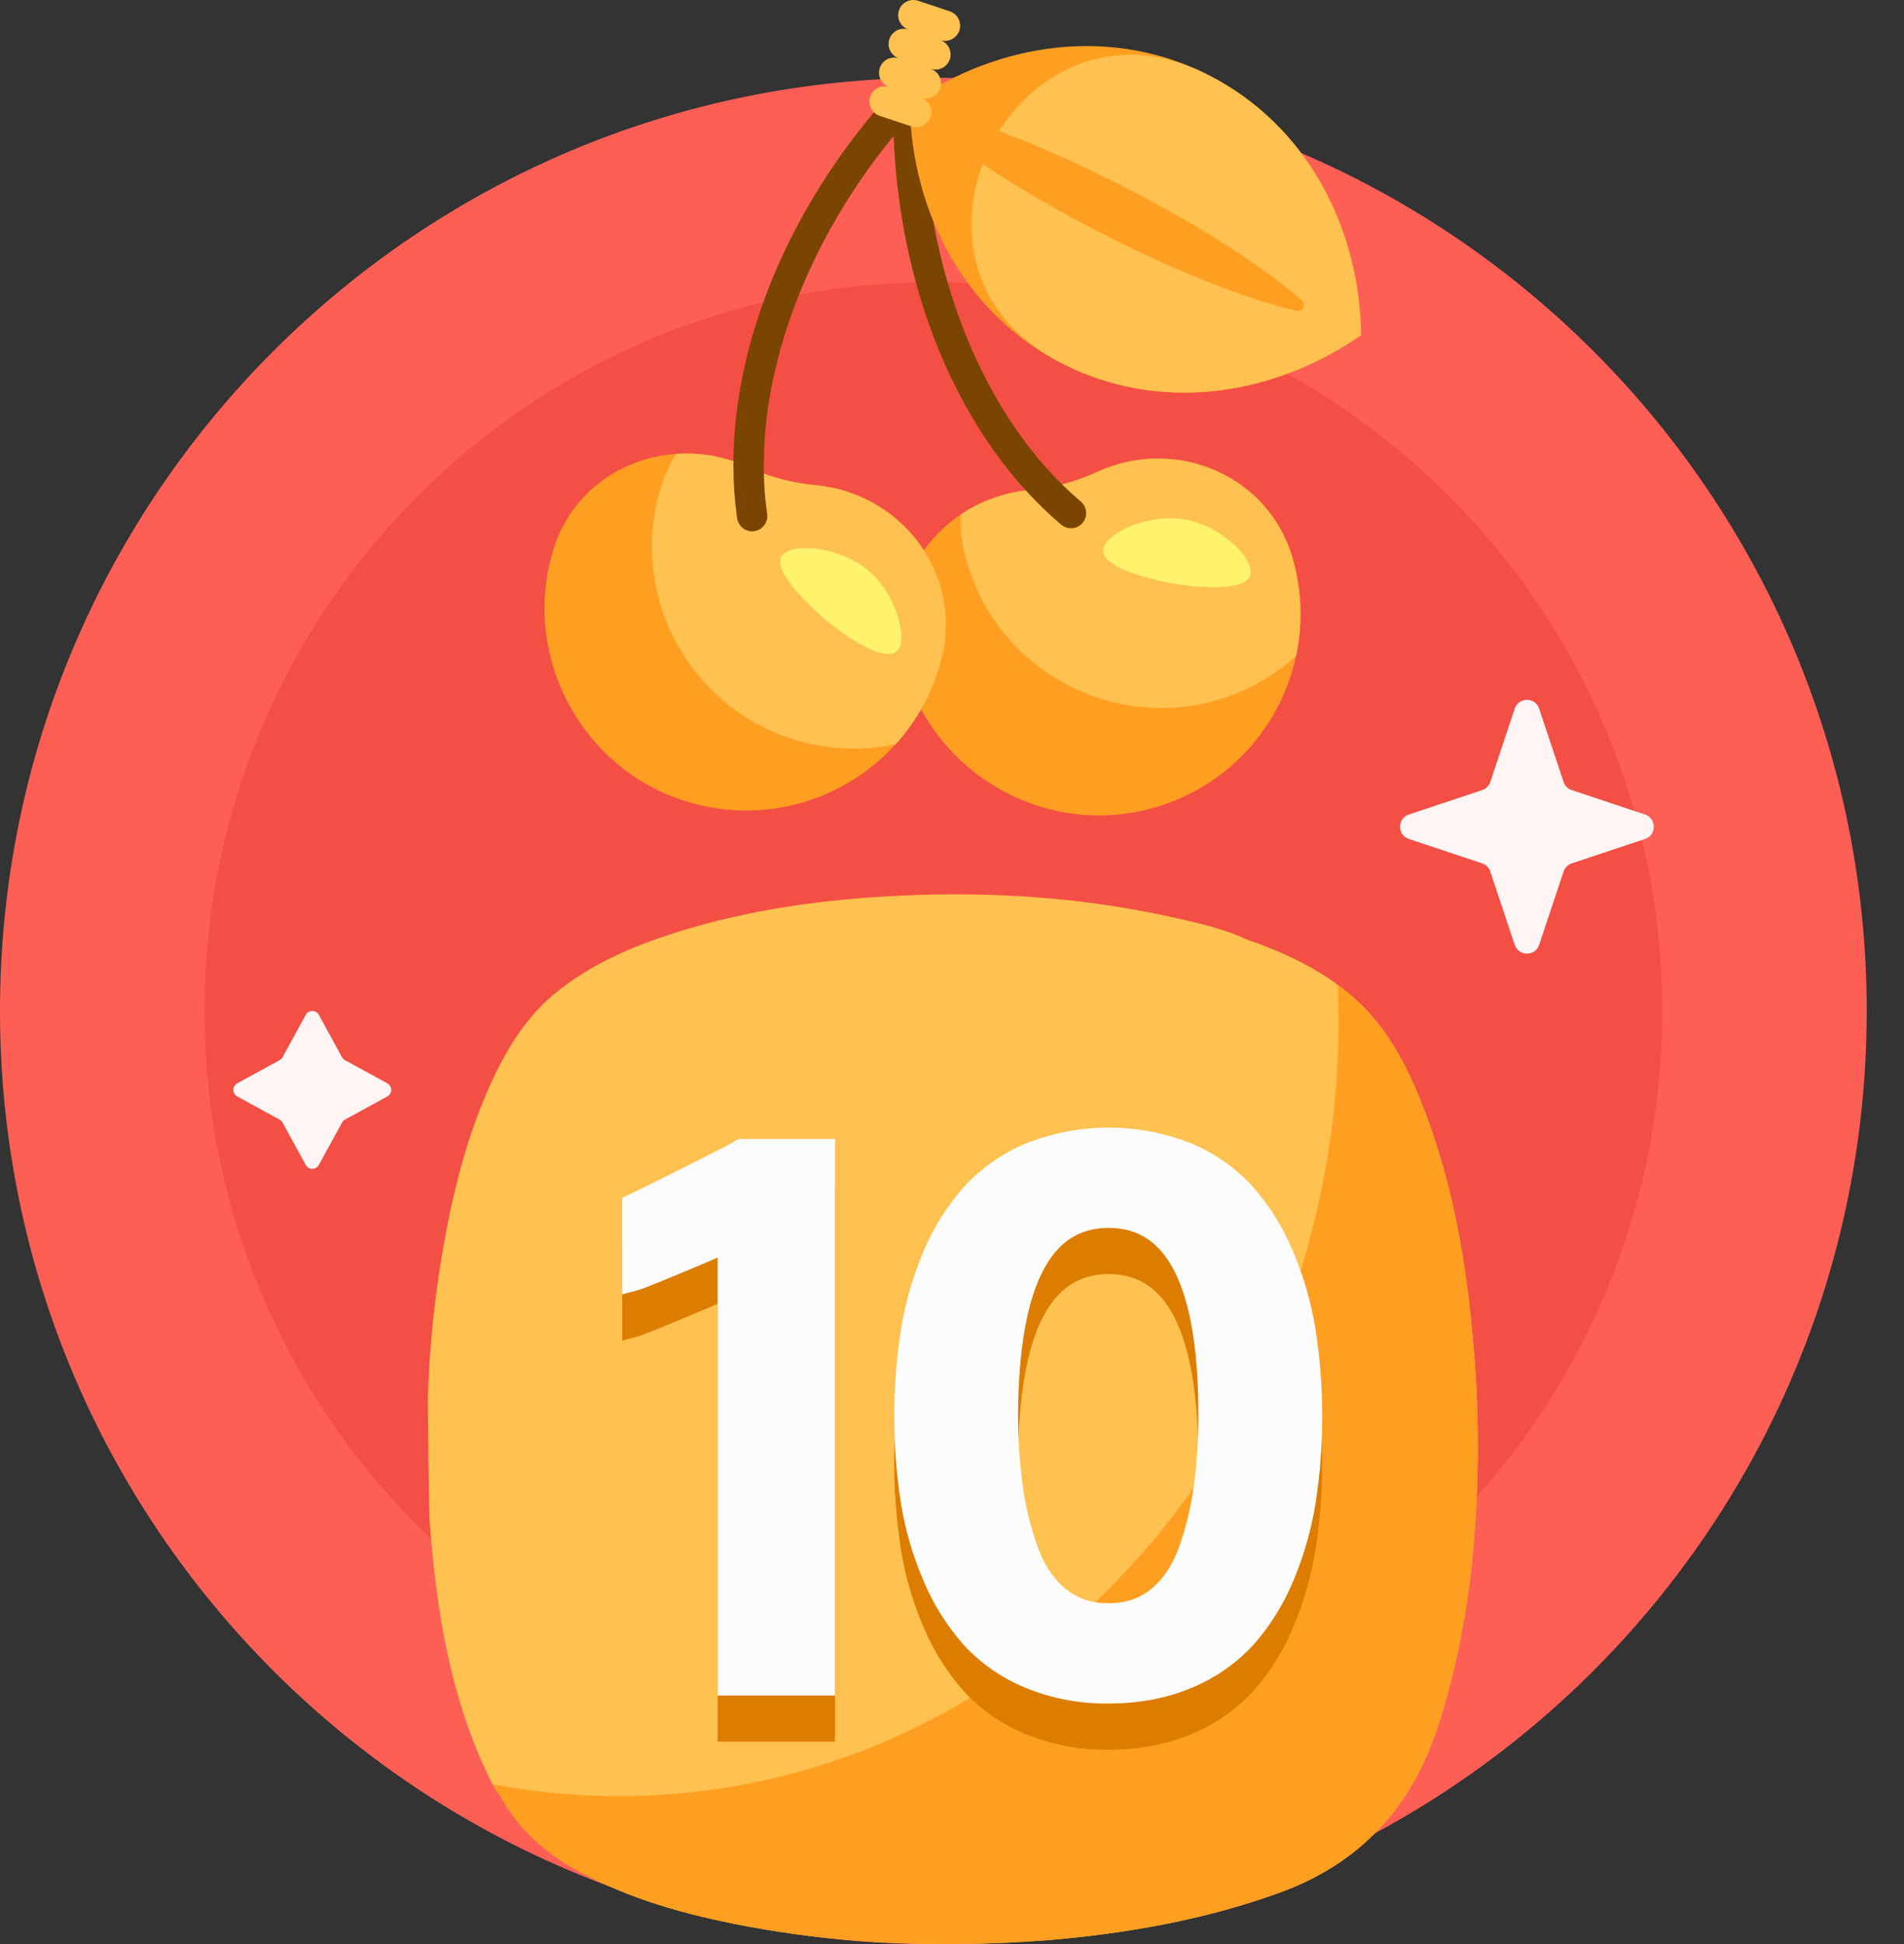 <svg width="47" height="48" viewBox="0 0 47 48" fill="none" xmlns="http://www.w3.org/2000/svg">
<rect x="0" y="0" width="47" height="48" fill="#333333" stroke="none"/>
<path d="M46.08 24.96C46.08 37.685 35.765 48 23.04 48C10.315 48 0 37.685 0 24.96C0 12.235 10.315 1.92 23.04 1.92C35.765 1.92 46.08 12.235 46.08 24.96Z" fill="#FE5F55"/>
<path d="M41.031 24.96C41.031 34.896 32.976 42.951 23.04 42.951C13.104 42.951 5.049 34.896 5.049 24.96C5.049 15.024 13.104 6.969 23.04 6.969C32.976 6.969 41.031 15.024 41.031 24.96Z" fill="#F34F44"/>
<path d="M37.39 23.327L36.787 21.518C36.756 21.423 36.681 21.349 36.586 21.317L34.778 20.714C34.487 20.618 34.487 20.207 34.778 20.11L36.586 19.507C36.681 19.476 36.756 19.401 36.787 19.306L37.39 17.498C37.487 17.207 37.898 17.207 37.994 17.498L38.597 19.306C38.629 19.401 38.703 19.476 38.798 19.507L40.607 20.11C40.897 20.207 40.897 20.618 40.607 20.714L38.798 21.317C38.703 21.349 38.629 21.423 38.597 21.518L37.994 23.327C37.898 23.617 37.487 23.617 37.39 23.327Z" fill="#FFF5F5"/>
<path d="M9.561 27.071L8.516 27.643C8.485 27.66 8.46 27.685 8.443 27.716L7.871 28.762C7.801 28.89 7.617 28.89 7.547 28.762L6.975 27.716C6.958 27.685 6.932 27.66 6.902 27.643L5.856 27.071C5.728 27.001 5.728 26.817 5.856 26.747L6.901 26.175C6.932 26.158 6.958 26.133 6.975 26.102L7.547 25.056C7.617 24.928 7.801 24.928 7.871 25.056L8.442 26.102C8.459 26.133 8.485 26.158 8.516 26.175L9.561 26.747C9.69 26.817 9.69 27.001 9.561 27.071Z" fill="#FFF5F5"/>
<path d="M36.417 33.805C36.265 31.602 35.944 29.429 35.139 27.355C34.739 26.325 34.243 25.349 33.388 24.606C32.623 23.943 31.721 23.521 30.773 23.194C30.253 22.949 29.691 22.818 29.133 22.688C26.853 22.165 24.543 22.001 22.207 22.114C20.309 22.205 18.439 22.459 16.625 23.042C15.607 23.367 14.632 23.788 13.783 24.459C13.091 25.001 12.617 25.713 12.237 26.494C11.598 27.807 11.23 29.205 10.971 30.636C10.733 31.937 10.596 33.255 10.56 34.577C10.56 34.634 10.58 37.273 10.611 37.655C10.775 39.747 11.102 41.802 11.998 43.727C12.094 43.932 12.187 44.141 12.335 44.317C12.784 45.144 13.453 45.742 14.269 46.19C15.557 46.898 16.953 47.276 18.386 47.549C19.465 47.752 20.555 47.886 21.651 47.95C23.043 48.026 24.438 48.011 25.828 47.905C27.781 47.743 29.693 47.409 31.548 46.744C33.573 46.018 34.846 44.627 35.5 42.606C36.013 41.023 36.292 39.402 36.407 37.746C36.501 36.434 36.504 35.117 36.417 33.805Z" fill="#FFC14F"/>
<path d="M36.417 33.805C36.265 31.602 35.944 29.429 35.139 27.355C34.739 26.325 34.243 25.348 33.388 24.606C33.269 24.503 33.147 24.405 33.022 24.314C33.036 24.613 33.042 24.915 33.042 25.218C33.042 35.782 25.094 44.345 15.286 44.345C14.236 44.347 13.187 44.248 12.155 44.051C12.206 44.146 12.266 44.236 12.335 44.319C12.783 45.146 13.452 45.745 14.269 46.192C15.557 46.901 16.952 47.279 18.385 47.551C19.464 47.754 20.555 47.886 21.651 47.949C23.043 48.026 24.438 48.011 25.828 47.905C27.781 47.743 29.693 47.409 31.548 46.744C33.573 46.017 34.846 44.627 35.5 42.606C36.013 41.023 36.292 39.402 36.407 37.746C36.501 36.434 36.504 35.117 36.417 33.805Z" fill="#FF9F22"/>
<path d="M27.366 43.2C26.661 43.209 25.962 43.077 25.311 42.811C24.727 42.572 24.204 42.206 23.779 41.742C23.366 41.271 23.033 40.737 22.792 40.16C22.529 39.546 22.343 38.902 22.237 38.243C22.019 36.82 22.02 35.373 22.241 33.951C22.349 33.285 22.539 32.635 22.805 32.014C23.049 31.436 23.387 30.901 23.805 30.431C24.23 29.972 24.749 29.61 25.328 29.37C26.637 28.85 28.098 28.85 29.407 29.37C29.985 29.611 30.503 29.976 30.924 30.438C31.339 30.91 31.673 31.446 31.914 32.025C32.177 32.644 32.365 33.292 32.473 33.955C32.694 35.376 32.696 36.822 32.477 38.243C32.371 38.903 32.187 39.547 31.928 40.164C31.69 40.743 31.357 41.279 30.942 41.749C30.518 42.209 29.998 42.572 29.418 42.811C28.812 43.069 28.122 43.2 27.366 43.2ZM27.366 31.456C26.648 31.456 26.119 31.8 25.75 32.507C25.351 33.269 25.145 34.446 25.131 36.006C25.128 36.616 25.166 37.224 25.246 37.828C25.317 38.347 25.443 38.856 25.62 39.349C25.782 39.79 26.015 40.135 26.314 40.375C26.613 40.615 26.95 40.724 27.366 40.724C27.781 40.724 28.122 40.61 28.411 40.377C28.699 40.143 28.938 39.794 29.097 39.359C29.272 38.87 29.395 38.364 29.466 37.85C29.547 37.25 29.585 36.645 29.581 36.04C29.581 34.468 29.381 33.281 28.985 32.514C28.618 31.802 28.088 31.456 27.366 31.456ZM17.715 43.001V32.189C17.54 32.266 17.297 32.37 16.961 32.51C16.023 32.902 15.817 32.976 15.74 32.996L15.36 33.097V30.71L15.537 30.63C15.675 30.567 16.135 30.339 16.903 29.954C17.922 29.444 18.112 29.336 18.145 29.313L18.221 29.262H18.316H20.613V43.001H17.715Z" fill="#DD7D00"/>
<path d="M31.636 32.142C31.408 31.594 31.091 31.086 30.699 30.639C30.307 30.209 29.824 29.871 29.286 29.648C28.718 29.405 28.078 29.283 27.366 29.283C26.653 29.282 26.013 29.404 25.445 29.648C24.906 29.871 24.423 30.207 24.028 30.634C23.631 31.08 23.311 31.588 23.081 32.138C22.824 32.734 22.641 33.361 22.537 34.002C22.321 35.392 22.32 36.806 22.532 38.197C22.634 38.832 22.814 39.452 23.067 40.044C23.295 40.593 23.612 41.1 24.005 41.547C24.398 41.979 24.884 42.318 25.426 42.539C26 42.782 26.646 42.903 27.365 42.904C28.084 42.904 28.729 42.782 29.299 42.539C29.839 42.317 30.323 41.98 30.717 41.551C31.11 41.107 31.425 40.6 31.65 40.051C31.9 39.457 32.078 38.835 32.18 38.199C32.392 36.81 32.391 35.397 32.175 34.008C32.071 33.367 31.89 32.741 31.636 32.142ZM29.766 37.894C29.692 38.428 29.562 38.953 29.38 39.461C29.201 39.95 28.942 40.333 28.6 40.61C28.259 40.886 27.847 41.025 27.364 41.024C26.915 41.035 26.475 40.889 26.123 40.61C25.779 40.333 25.517 39.947 25.337 39.452C25.152 38.939 25.022 38.409 24.948 37.87C24.865 37.252 24.824 36.629 24.827 36.006C24.851 32.773 25.698 31.157 27.366 31.157C29.044 31.157 29.883 32.785 29.884 36.041C29.887 36.661 29.848 37.28 29.766 37.894ZM17.04 30.223C16.267 30.611 15.808 30.837 15.663 30.903V32.707C15.754 32.683 16.148 32.525 16.845 32.234C17.543 31.942 17.933 31.77 18.018 31.715V42.7H20.309V29.561H18.319C18.239 29.615 17.812 29.835 17.04 30.223Z" fill="#DD7D00"/>
<path d="M27.366 42.059C26.661 42.069 25.962 41.937 25.311 41.67C24.727 41.431 24.204 41.066 23.779 40.602C23.366 40.131 23.033 39.597 22.792 39.02C22.529 38.406 22.343 37.762 22.237 37.102C22.019 35.68 22.02 34.232 22.241 32.81C22.349 32.145 22.539 31.494 22.805 30.874C23.049 30.295 23.387 29.761 23.805 29.291C24.23 28.832 24.749 28.47 25.328 28.23C26.637 27.71 28.098 27.71 29.407 28.23C29.985 28.471 30.503 28.836 30.924 29.298C31.339 29.77 31.673 30.306 31.914 30.885C32.177 31.504 32.365 32.152 32.473 32.815C32.694 34.236 32.696 35.682 32.477 37.103C32.371 37.762 32.187 38.407 31.928 39.023C31.69 39.603 31.357 40.138 30.942 40.608C30.518 41.069 29.998 41.431 29.418 41.67C28.812 41.928 28.122 42.059 27.366 42.059ZM27.366 30.316C26.648 30.316 26.119 30.66 25.75 31.367C25.351 32.128 25.145 33.306 25.131 34.866C25.128 35.475 25.166 36.084 25.246 36.688C25.317 37.206 25.443 37.716 25.62 38.209C25.782 38.65 26.015 38.995 26.314 39.235C26.613 39.475 26.95 39.583 27.366 39.583C27.781 39.583 28.122 39.47 28.411 39.236C28.699 39.003 28.938 38.654 29.097 38.218C29.272 37.73 29.395 37.224 29.466 36.71C29.547 36.11 29.585 35.505 29.581 34.9C29.581 33.327 29.381 32.141 28.985 31.374C28.618 30.662 28.088 30.316 27.366 30.316ZM17.715 41.861V31.049C17.54 31.126 17.297 31.23 16.961 31.37C16.023 31.762 15.817 31.836 15.74 31.856L15.36 31.956V29.57L15.537 29.489C15.675 29.426 16.135 29.199 16.903 28.814C17.922 28.304 18.112 28.195 18.145 28.172L18.221 28.121H18.316H20.613V41.861H17.715Z" fill="#FCFCFC"/>
<path d="M31.636 31.002C31.408 30.454 31.091 29.946 30.699 29.499C30.307 29.069 29.824 28.731 29.286 28.508C28.718 28.265 28.078 28.143 27.366 28.142C26.653 28.142 26.013 28.264 25.445 28.508C24.906 28.731 24.423 29.067 24.028 29.494C23.631 29.94 23.311 30.448 23.081 30.997C22.824 31.594 22.641 32.22 22.537 32.861C22.321 34.252 22.32 35.666 22.532 37.057C22.634 37.692 22.814 38.312 23.067 38.904C23.295 39.452 23.612 39.96 24.005 40.407C24.398 40.839 24.884 41.177 25.426 41.399C26 41.642 26.646 41.763 27.365 41.764C28.084 41.764 28.729 41.642 29.299 41.399C29.839 41.177 30.323 40.84 30.717 40.411C31.11 39.967 31.425 39.459 31.65 38.911C31.9 38.317 32.078 37.695 32.18 37.059C32.392 35.67 32.391 34.257 32.175 32.868C32.071 32.227 31.89 31.601 31.636 31.002ZM29.766 36.754C29.692 37.288 29.562 37.813 29.38 38.321C29.201 38.81 28.942 39.193 28.6 39.47C28.259 39.746 27.847 39.884 27.364 39.884C26.915 39.895 26.475 39.748 26.123 39.47C25.779 39.193 25.517 38.807 25.337 38.312C25.152 37.799 25.022 37.269 24.948 36.73C24.865 36.112 24.824 35.489 24.827 34.865C24.851 31.633 25.698 30.017 27.366 30.017C29.044 30.017 29.883 31.645 29.884 34.901C29.887 35.52 29.848 36.139 29.766 36.754ZM17.04 29.082C16.267 29.47 15.808 29.697 15.663 29.763V31.567C15.754 31.543 16.148 31.385 16.845 31.094C17.543 30.802 17.933 30.63 18.018 30.575V41.56H20.309V28.42H18.319C18.239 28.474 17.812 28.695 17.04 29.082Z" fill="#FCFCFC"/>
<path d="M28.091 20.038C25.932 20.471 23.755 19.397 22.737 17.512C21.59 19.514 19.142 20.533 16.816 19.747C14.436 18.943 13.017 16.43 13.553 13.976C13.585 13.831 13.622 13.69 13.665 13.551C14.287 11.551 16.569 10.655 18.47 11.534C18.726 11.653 18.996 11.751 19.277 11.826C19.558 11.902 19.84 11.951 20.12 11.977C21.269 12.082 22.237 12.707 22.806 13.587C23.387 12.771 24.326 12.198 25.418 12.099C25.699 12.073 25.982 12.024 26.264 11.948C26.544 11.873 26.813 11.775 27.069 11.657C29.019 10.756 31.331 11.734 31.914 13.802C31.92 13.823 31.926 13.845 31.932 13.866C32.672 16.627 30.939 19.468 28.091 20.038Z" fill="#FF9F22"/>
<path d="M31.914 13.802C31.92 13.823 31.926 13.844 31.932 13.866C32.143 14.655 32.153 15.451 31.992 16.198C31.349 16.78 30.544 17.203 29.622 17.388C27.159 17.881 24.673 16.415 23.911 14.021C23.866 13.88 23.828 13.739 23.796 13.598C23.727 13.294 23.702 12.994 23.717 12.701C24.206 12.372 24.787 12.156 25.418 12.099C25.699 12.073 25.982 12.024 26.264 11.948C26.544 11.873 26.813 11.775 27.069 11.657C29.019 10.756 31.331 11.734 31.914 13.802ZM20.12 11.977C19.84 11.951 19.558 11.902 19.278 11.826C18.996 11.751 18.726 11.653 18.47 11.534C17.895 11.268 17.284 11.165 16.696 11.205C16.537 11.451 16.408 11.724 16.316 12.021C16.273 12.159 16.235 12.301 16.203 12.445C15.667 14.899 17.086 17.412 19.466 18.216C20.357 18.517 21.266 18.554 22.113 18.371C22.626 17.805 23.016 17.11 23.228 16.321C23.233 16.3 23.239 16.279 23.244 16.257C23.773 14.175 22.26 12.172 20.12 11.977Z" fill="#FFC14F"/>
<path d="M30.868 14.189C30.752 14.627 29.461 14.515 28.782 14.373C28.557 14.325 27.197 14.04 27.23 13.583C27.259 13.181 28.37 12.626 29.349 12.846C30.197 13.036 30.967 13.812 30.868 14.189ZM21.501 14.146C20.763 13.466 19.523 13.392 19.297 13.726C19.04 14.105 20.075 15.032 20.246 15.185C20.763 15.649 21.826 16.39 22.145 16.069C22.419 15.793 22.14 14.736 21.501 14.146Z" fill="#FFF36C"/>
<path d="M26.724 12.909C26.65 12.997 26.544 13.042 26.438 13.042C26.352 13.042 26.267 13.013 26.196 12.954C24.948 11.9 23.904 10.414 23.18 8.655C22.515 7.042 22.131 5.223 22.058 3.359C19.705 6.226 18.515 9.752 18.937 12.69C18.966 12.895 18.824 13.085 18.619 13.114C18.602 13.117 18.584 13.118 18.566 13.118C18.383 13.118 18.223 12.983 18.196 12.797C17.963 11.179 18.172 9.375 18.8 7.58C19.443 5.742 20.517 3.946 21.906 2.386C22.037 2.239 22.258 2.219 22.412 2.336C22.414 2.336 22.417 2.336 22.42 2.336C22.627 2.336 22.794 2.504 22.794 2.711C22.794 6.654 24.283 10.36 26.679 12.382C26.837 12.515 26.857 12.751 26.724 12.909Z" fill="#7A4500"/>
<path d="M22.457 2.559C24.679 1.011 27.482 0.648 29.85 1.863C32.218 3.077 33.559 5.564 33.6 8.272C31.377 9.82 28.575 10.183 26.207 8.969C23.838 7.755 22.497 5.267 22.457 2.559Z" fill="#FF9F22"/>
<path d="M33.6 8.272C31.378 9.82 28.575 10.183 26.207 8.969C26.164 8.947 26.122 8.925 26.081 8.903C24.007 7.783 23.621 5.731 24.257 4.049C25.084 4.604 26.082 5.191 27.181 5.754C29.042 6.709 30.79 7.389 32.004 7.674C32.156 7.71 32.254 7.518 32.136 7.415C31.196 6.596 29.624 5.575 27.762 4.62C26.659 4.055 25.596 3.586 24.661 3.238C25.64 1.688 27.562 0.749 29.723 1.799C29.765 1.82 29.808 1.841 29.85 1.863C32.218 3.077 33.559 5.564 33.6 8.272Z" fill="#FFC14F"/>
<path d="M23.682 0.753C23.617 0.949 23.405 1.055 23.209 0.99C23.405 1.055 23.511 1.267 23.446 1.463C23.381 1.659 23.169 1.765 22.972 1.7C23.169 1.765 23.275 1.977 23.209 2.174C23.144 2.37 22.932 2.476 22.736 2.411C22.932 2.476 23.038 2.688 22.973 2.884C22.907 3.08 22.695 3.186 22.499 3.121L21.718 2.861C21.522 2.795 21.416 2.583 21.481 2.387C21.546 2.191 21.758 2.085 21.954 2.15C21.758 2.085 21.652 1.873 21.718 1.677C21.783 1.481 21.995 1.375 22.191 1.44C21.995 1.375 21.889 1.163 21.954 0.966C22.02 0.77 22.231 0.664 22.428 0.73C22.231 0.664 22.125 0.452 22.191 0.256C22.256 0.06 22.468 -0.046 22.664 0.019L23.445 0.279C23.642 0.345 23.748 0.557 23.682 0.753Z" fill="#FFC14F"/>
</svg>
